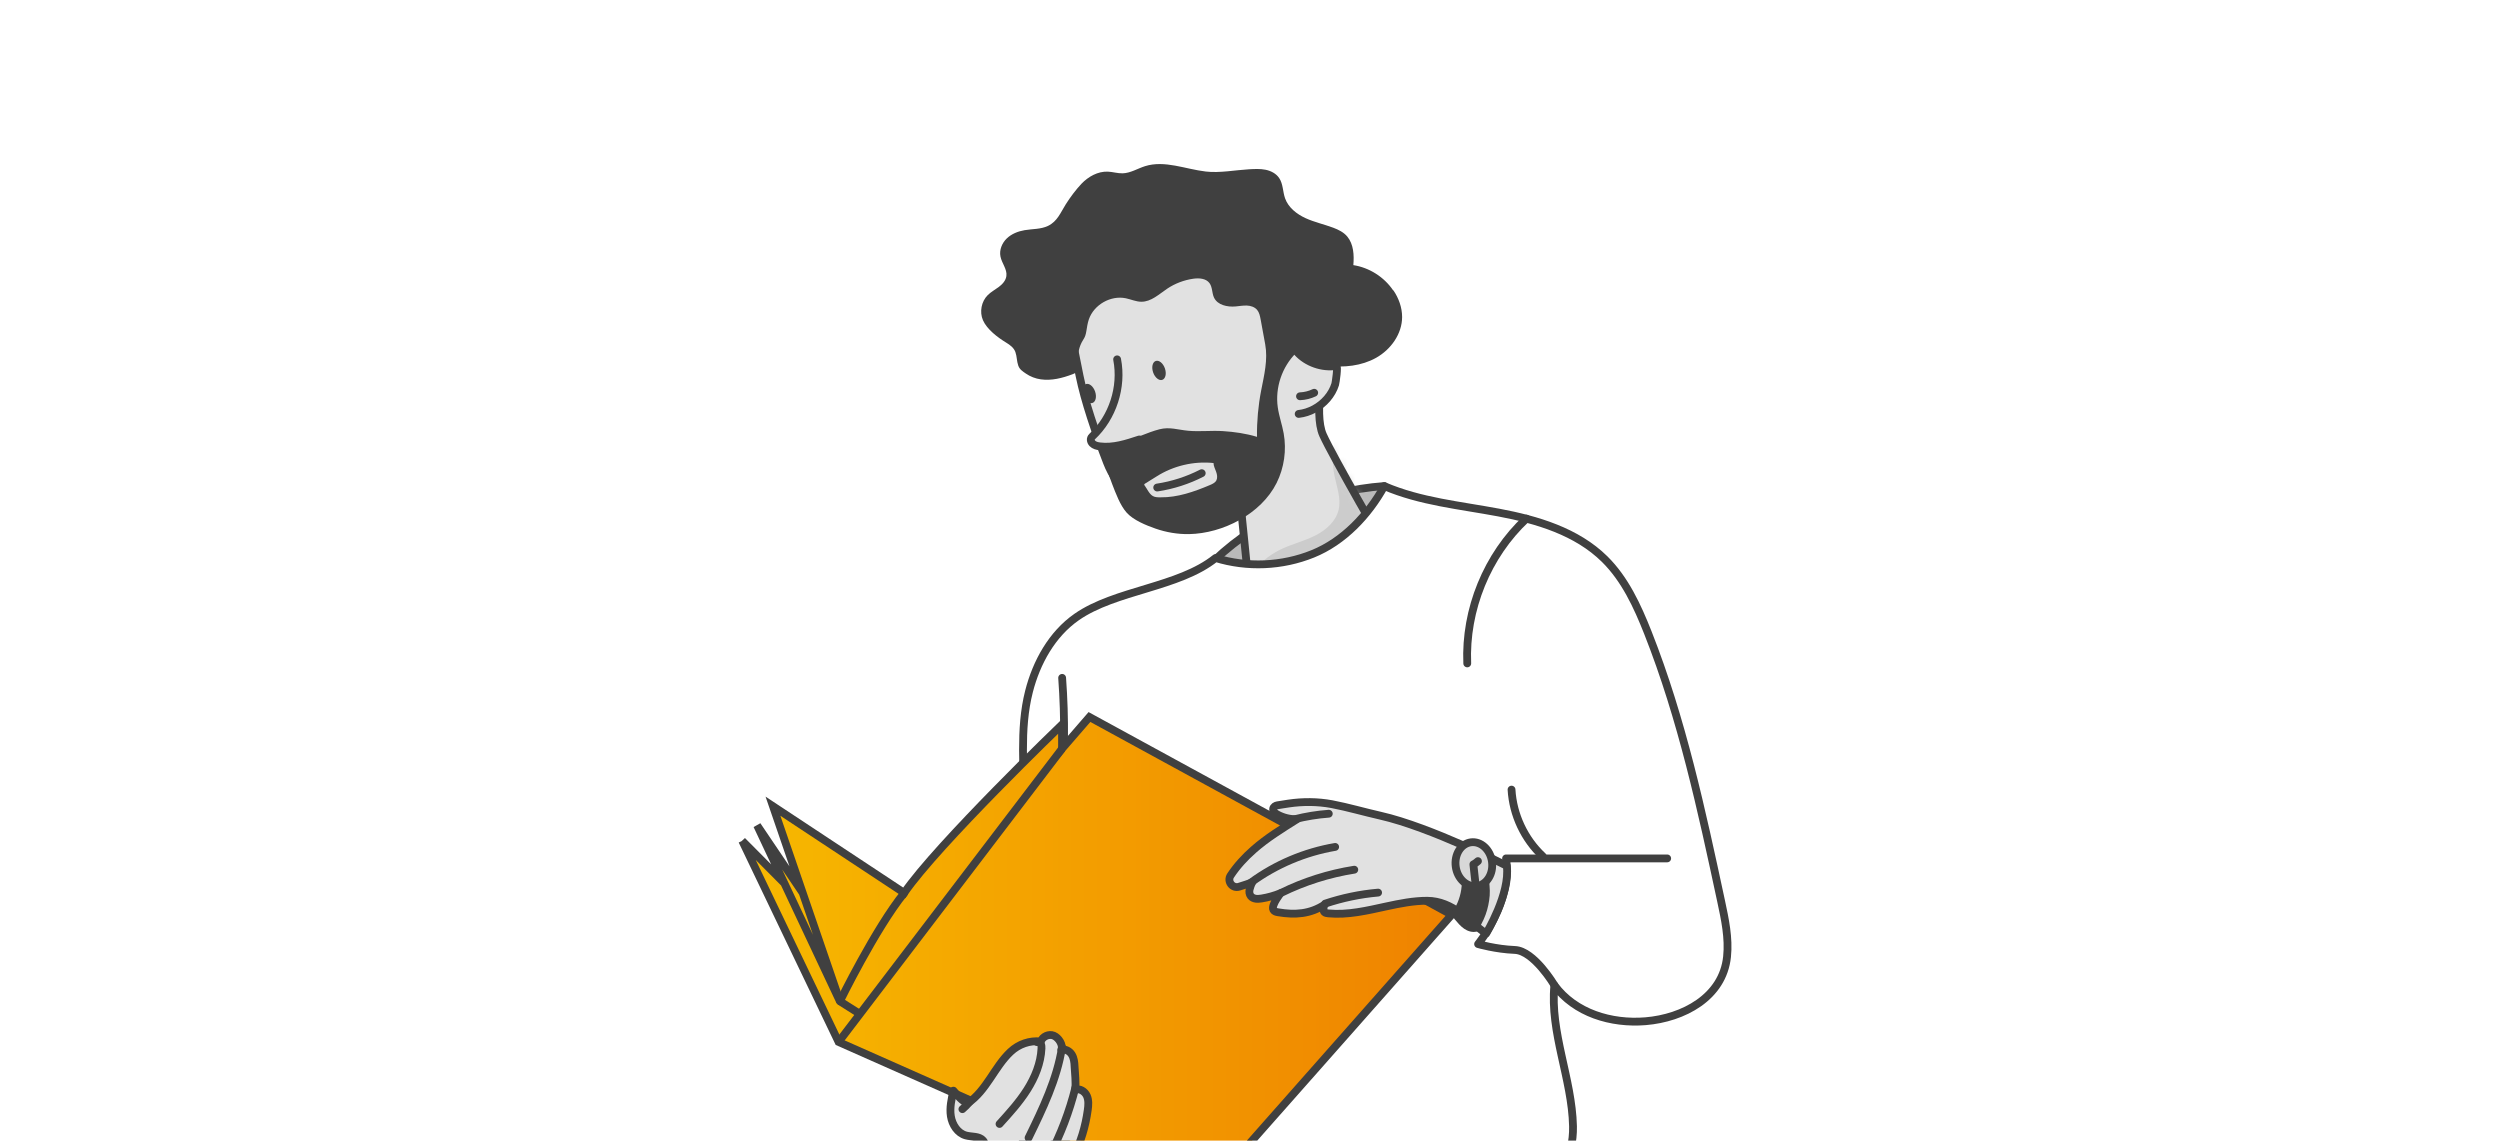 <?xml version="1.0" encoding="UTF-8"?>
<svg xmlns="http://www.w3.org/2000/svg" width="320" height="146" viewBox="0 0 320 146" fill="none">
  <rect width="320" height="146" fill="white"></rect>
  <g clip-path="url(#clip0_719_30150)">
    <path d="M155.475 71.684C161.357 66.116 169.133 62.809 177.192 62.214C177.741 66.673 175.065 71.26 171.443 73.901C170.187 74.813 168.785 75.548 167.277 75.903C165.554 76.308 163.749 76.201 162.001 75.947C160.669 75.757 159.318 75.478 158.145 74.82C156.971 74.161 155.753 73.001 155.481 71.678L155.475 71.684Z" fill="#BABABA" stroke="#404040" stroke-linecap="round" stroke-linejoin="round"></path>
    <path d="M177.59 70.55C177.59 70.55 170.597 58.464 169.341 55.664C168.086 52.864 169.651 45.94 169.651 45.94L163.92 33.974L144.368 31.44L135.948 36.945L138.182 48.1C138.839 51.337 140.208 55.36 141.692 59.199C144.153 65.591 152.856 69.417 158.877 65.318C159.193 68.416 159.502 71.52 159.818 74.617C165.719 75.415 172.567 73.769 177.59 70.557V70.55Z" fill="#E1E1E1"></path>
    <mask id="mask0_719_30150" style="mask-type:luminance" maskUnits="userSpaceOnUse" x="135" y="31" width="43" height="44">
      <path d="M177.591 70.551C177.591 70.551 170.598 58.464 169.342 55.664C168.086 52.864 169.651 45.941 169.651 45.941L163.92 33.974L144.368 31.441L135.948 36.946L138.183 48.101C138.839 51.338 140.209 55.36 141.692 59.199C144.153 65.591 152.857 69.417 158.878 65.318C159.193 68.416 159.502 71.52 159.818 74.618C165.719 75.416 172.567 73.769 177.591 70.557V70.551Z" fill="white"></path>
    </mask>
    <g mask="url(#mask0_719_30150)">
      <path d="M176.555 71.323C173.532 72.767 170.338 73.85 167.063 74.56C165.857 74.82 164.084 75.504 162.885 75.212C162.001 75.003 160.253 74.104 160.834 72.945C161.446 71.716 162.992 70.746 164.198 70.202C165.573 69.581 167.057 69.213 168.401 68.523C169.745 67.833 170.995 66.73 171.342 65.261C171.689 63.797 171.09 62.296 170.799 60.82C170.471 59.16 170.534 57.425 170.976 55.797C171.216 54.916 171.563 53.96 171.203 53.123C171.765 53.637 172.32 54.143 172.882 54.657C175.021 56.614 177.23 58.666 178.297 61.371C178.834 62.727 179.054 64.19 179.269 65.635C179.465 66.952 179.635 68.396 178.935 69.524C178.404 70.385 177.464 70.886 176.555 71.323Z" fill="#CCCCCC"></path>
    </g>
    <path d="M177.59 70.55C177.59 70.55 170.597 58.464 169.341 55.664C168.086 52.864 169.651 45.94 169.651 45.94L163.92 33.974L144.368 31.44L135.948 36.945L138.182 48.1C138.839 51.337 140.208 55.36 141.692 59.199C144.153 65.591 152.856 69.417 158.877 65.318C159.193 68.416 159.502 71.52 159.818 74.617C165.719 75.415 172.567 73.769 177.59 70.557V70.55Z" stroke="#404040" stroke-linecap="round" stroke-linejoin="round"></path>
    <path d="M131.316 174.103C135.14 173.121 139.072 172.551 143.017 172.399C148.691 172.183 154.352 172.842 159.988 173.495C170.629 174.73 181.263 175.965 191.904 177.207C192.163 173.077 192.681 169.257 192.939 165.127C193.425 157.278 201.516 152.027 201.346 144.165C201.214 138.071 198.373 132.168 198.96 126.105C201.586 129.672 206.225 131.078 210.63 130.717C215.446 130.318 220.526 127.657 221.063 122.457C221.309 120.068 220.804 117.68 220.299 115.33C217.806 103.712 215.294 92.025 210.927 80.977C209.576 77.563 207.998 74.136 205.392 71.564C201.819 68.036 196.745 66.528 191.816 65.603C186.887 64.678 181.8 64.203 177.193 62.221C175.141 65.939 171.961 69.303 168.035 70.893C164.109 72.483 159.641 72.673 155.595 71.425C150.868 75.219 142.771 75.51 137.804 78.982C134.654 81.18 132.666 84.772 131.713 88.503C130.457 93.419 131.133 98.556 131.069 103.586C130.994 109.401 130.937 115.21 130.905 121.025C130.842 132.649 130.874 144.273 131 155.903C131.013 157.31 132.647 158.216 133.278 159.47C135.412 163.739 132.628 169.51 131.328 174.109L131.316 174.103Z" fill="white" stroke="#404040" stroke-linecap="round" stroke-linejoin="round"></path>
    <path d="M198.96 126.099C198.96 126.099 196.353 121.69 193.905 121.595C191.456 121.5 189.196 120.841 189.196 120.841C189.196 120.841 193.621 115.45 192.775 109.876H213.4" stroke="#404040" stroke-linecap="round" stroke-linejoin="round"></path>
    <path d="M197.477 109.603C195.123 107.411 193.659 104.288 193.476 101.07" stroke="#404040" stroke-linecap="round" stroke-linejoin="round"></path>
    <path d="M195.382 66.382C190.358 71.076 187.518 78.031 187.808 84.917" stroke="#404040" stroke-linecap="round" stroke-linejoin="round"></path>
    <path d="M135.954 86.767C136.143 89.364 136.225 91.968 136.2 94.578" stroke="#404040" stroke-linecap="round" stroke-linejoin="round"></path>
    <path d="M95.006 107.627L107.339 133.371L153.38 153.781L185.814 117.091L139.451 91.777L135.941 95.832V92.734C135.941 92.734 119.993 108.095 115.739 114.291L98.938 103.192L107.503 128.151L102.744 114.291L96.912 105.65L107.503 128.157L100.396 113.049L95 107.62L95.006 107.627Z" fill="url(#paint0_linear_719_30150)" stroke="#404040" stroke-miterlimit="10"></path>
    <path d="M107.509 128.164C107.509 128.164 112.059 118.858 115.739 114.304" stroke="#404040" stroke-linecap="round" stroke-linejoin="round"></path>
    <path d="M192.863 110.819C192.863 110.819 183.131 105.866 176.694 104.409C174.617 103.94 172.566 103.332 170.477 102.933C168.64 102.591 166.759 102.584 164.917 102.857C164.443 102.926 163.976 103.002 163.509 103.078C163.263 103.117 163.011 103.269 162.966 103.516C162.935 103.674 162.998 103.839 163.105 103.959C163.213 104.079 163.345 104.168 163.484 104.244C164.254 104.668 165.137 104.884 166.021 104.859C164.083 106.081 162.165 107.253 160.448 108.767C159.344 109.736 158.334 110.832 157.52 112.061C157.027 112.809 157.753 113.771 158.605 113.499C159.173 113.322 159.741 113.138 160.297 112.935C160.145 113.195 160.019 113.55 159.95 113.841C159.88 114.132 159.912 114.468 160.101 114.703C160.253 114.899 160.499 115 160.745 115.038C160.991 115.076 161.237 115.038 161.483 115.007C162.31 114.874 163.124 114.646 163.9 114.329C163.572 114.823 163.219 115.266 163.017 115.83C162.947 116.039 162.884 116.274 162.992 116.464C163.105 116.666 163.358 116.73 163.579 116.768C165.769 117.141 167.719 117.002 169.574 115.779L169.448 116.014C169.448 116.014 169.322 116.571 169.518 116.749C169.65 116.869 169.846 116.894 170.022 116.913C172.515 117.154 175.002 116.552 177.445 116.02C179.168 115.646 180.928 115.292 182.702 115.298C184.286 115.311 185.687 115.944 186.949 116.882C188.073 117.712 189.07 118.706 190.225 119.498C190.225 119.498 193.336 114.373 192.869 110.838L192.863 110.819Z" fill="#E1E1E1" stroke="#404040" stroke-linecap="round" stroke-linejoin="round"></path>
    <path d="M160.158 112.942C163.326 110.629 167.037 109.065 170.9 108.406" stroke="#404040" stroke-linecap="round" stroke-linejoin="round"></path>
    <path d="M163.97 114.297C166.924 112.84 170.098 111.833 173.349 111.32" stroke="#404040" stroke-linecap="round" stroke-linejoin="round"></path>
    <path d="M169.619 115.665C171.815 114.93 174.093 114.455 176.397 114.253" stroke="#404040" stroke-linecap="round" stroke-linejoin="round"></path>
    <path d="M165.68 104.871C167.126 104.504 168.596 104.263 170.086 104.155" stroke="#404040" stroke-linecap="round" stroke-linejoin="round"></path>
    <path d="M187.083 112.587L187.114 112.568C187.158 113.727 186.906 114.893 186.388 115.925C186.3 116.096 186.136 116.299 185.953 116.236C185.864 116.457 185.713 116.875 185.814 117.097C185.915 117.319 186.066 117.502 186.224 117.692C186.584 118.123 186.95 118.56 187.411 118.877C187.871 119.194 188.458 119.377 189.001 119.244C189.203 119.194 189.538 118.415 189.639 118.231C189.841 117.857 190.011 117.471 190.156 117.078C190.44 116.293 190.617 115.463 190.68 114.627C190.743 113.79 190.617 113.024 190.56 112.219C190.491 111.263 190.339 110.319 190.093 109.394C188.963 108.792 187.682 108.336 186.609 107.639C187.076 109.229 187.228 110.946 187.089 112.599L187.083 112.587Z" fill="#404040"></path>
    <path d="M189.033 113.415C190.314 113.239 191.183 111.844 190.973 110.298C190.763 108.752 189.554 107.641 188.273 107.816C186.991 107.991 186.123 109.387 186.333 110.933C186.543 112.479 187.752 113.59 189.033 113.415Z" fill="#D8D8D8" stroke="#404040" stroke-linecap="round" stroke-linejoin="round"></path>
    <path d="M188.824 112.751L188.591 110.636C188.805 110.541 189.001 110.382 189.178 110.224" stroke="#404040" stroke-linecap="round" stroke-linejoin="round"></path>
    <path d="M122.038 139.604C121.792 140.681 121.54 141.783 121.71 142.873C121.88 143.962 122.568 145.045 123.629 145.337C124.38 145.546 125.307 145.388 125.825 145.97C126.399 146.623 126.052 147.795 126.702 148.365C127.441 149.005 128.64 148.244 129.536 148.625C130.344 148.967 130.476 150.291 131.385 150.348C131.72 150.367 132.054 150.208 132.382 150.278C132.648 150.329 132.856 150.512 133.083 150.658C133.796 151.12 134.926 151.26 135.576 150.677C136.314 150.012 136.882 148.967 137.349 148.099C138.34 146.243 138.94 144.184 139.23 142.1C139.319 141.485 139.369 140.827 139.117 140.263C138.864 139.699 138.195 139.268 137.615 139.484C137.753 138.597 137.583 137.393 137.545 136.5C137.526 135.974 137.463 135.423 137.185 134.98C136.908 134.536 136.346 134.22 135.847 134.384C136.125 133.77 135.5 132.813 134.875 132.56C134.251 132.306 133.449 132.668 133.222 133.307C131.795 133.155 130.401 133.643 129.353 134.625C128.305 135.607 127.542 136.848 126.74 138.039C125.939 139.23 125.061 140.421 123.868 141.213C123.086 140.934 122.594 140.231 122.044 139.61L122.038 139.604Z" fill="#E1E1E1" stroke="#404040" stroke-linecap="round" stroke-linejoin="round"></path>
    <path d="M124.095 141.055C123.824 141.39 123.515 141.694 123.187 141.973" stroke="#404040" stroke-linecap="round" stroke-linejoin="round"></path>
    <path d="M132.742 133.39C132.925 133.32 133.139 133.447 133.228 133.624C133.316 133.801 133.316 134.004 133.31 134.207C133.221 136.088 132.483 137.893 131.479 139.483C130.476 141.073 129.201 142.473 127.939 143.867" stroke="#404040" stroke-linecap="round" stroke-linejoin="round"></path>
    <path d="M135.942 134.049C135.298 138.135 133.468 141.923 131.656 145.635" stroke="#404040" stroke-linecap="round" stroke-linejoin="round"></path>
    <path d="M137.639 139.262C136.888 142.265 135.777 145.179 134.344 147.921" stroke="#404040" stroke-linecap="round" stroke-linejoin="round"></path>
    <path d="M135.942 95.838L107.339 133.371" stroke="#404040" stroke-miterlimit="10"></path>
    <path d="M107.509 128.164L110.071 129.785" stroke="#404040" stroke-miterlimit="10"></path>
    <path d="M142.991 45.997C143.679 49.551 142.423 53.427 139.785 55.892C139.533 56.126 139.59 56.512 139.829 56.759C140.069 57.006 140.423 57.089 140.763 57.133C142.48 57.355 144.19 56.797 145.831 56.253" fill="#E1E1E1"></path>
    <path d="M142.991 45.997C143.679 49.551 142.423 53.427 139.785 55.892C139.533 56.126 139.59 56.512 139.829 56.759C140.069 57.006 140.423 57.089 140.763 57.133C142.48 57.355 144.19 56.797 145.831 56.253" stroke="#404040" stroke-linecap="round" stroke-linejoin="round"></path>
    <path d="M148.778 48.619C149.193 48.472 149.338 47.813 149.104 47.147C148.87 46.48 148.344 46.059 147.93 46.206C147.516 46.352 147.37 47.011 147.604 47.678C147.839 48.344 148.364 48.766 148.778 48.619Z" fill="#404040"></path>
    <path d="M139.841 51.576C140.255 51.429 140.401 50.77 140.167 50.103C139.932 49.437 139.407 49.016 138.993 49.162C138.578 49.309 138.433 49.968 138.667 50.635C138.901 51.301 139.427 51.722 139.841 51.576Z" fill="#404040"></path>
    <path d="M178.322 37.166C177.161 35.45 175.268 34.252 173.229 33.936C173.336 32.662 173.267 31.262 172.453 30.281C171.998 29.73 171.323 29.4 170.654 29.147C169.487 28.71 168.25 28.444 167.113 27.924C165.977 27.405 164.905 26.562 164.488 25.384C164.191 24.535 164.242 23.553 163.743 22.806C163.358 22.217 162.683 21.868 161.995 21.729C161.307 21.59 160.594 21.628 159.893 21.666C158.139 21.767 156.094 22.166 154.346 21.957C151.733 21.653 149.088 20.481 146.576 21.266C145.611 21.57 144.715 22.153 143.705 22.185C143.067 22.204 142.436 21.995 141.799 21.97C140.524 21.919 139.306 22.603 138.422 23.528C137.709 24.282 136.99 25.251 136.434 26.125C135.759 27.189 135.355 28.336 134.137 28.919C133.215 29.356 132.149 29.292 131.145 29.463C130.306 29.609 129.479 29.932 128.867 30.521C128.255 31.11 127.889 31.997 128.059 32.834C128.229 33.701 128.936 34.462 128.816 35.336C128.741 35.918 128.305 36.387 127.838 36.736C127.371 37.084 126.841 37.363 126.431 37.775C125.61 38.592 125.358 39.928 125.818 40.986C126.33 42.164 127.718 43.203 128.791 43.856C129.283 44.154 129.776 44.515 129.971 45.066C130.173 45.636 130.135 46.231 130.337 46.795C130.514 47.295 130.886 47.523 131.309 47.815C131.877 48.208 132.54 48.461 133.215 48.556C134.585 48.752 135.973 48.398 137.267 47.91C137.431 47.853 137.595 47.783 137.722 47.669C138.069 47.352 137.999 46.801 137.968 46.333C137.905 45.395 138.113 44.325 138.63 43.526C138.889 43.134 138.971 42.867 139.053 42.386C139.135 41.886 139.205 41.379 139.369 40.891C140.013 39.003 142.165 37.775 144.109 38.18C144.771 38.319 145.409 38.617 146.084 38.623C147.353 38.636 148.369 37.642 149.423 36.938C150.414 36.279 151.556 35.849 152.73 35.678C153.475 35.57 154.358 35.627 154.813 36.235C155.204 36.761 155.116 37.502 155.393 38.091C155.848 39.054 157.104 39.32 158.164 39.225C158.644 39.181 159.123 39.092 159.609 39.111C160.095 39.13 160.594 39.295 160.909 39.662C161.187 39.992 161.275 40.441 161.358 40.866C161.553 41.93 161.749 42.994 161.944 44.059C162.311 46.041 161.806 48.043 161.427 49.988C161.055 51.907 160.865 53.953 160.897 55.917C159.483 55.486 158.006 55.277 156.536 55.182C155.065 55.087 153.563 55.271 152.105 55.138C150.755 55.017 149.726 54.612 148.413 54.948C146.829 55.353 145.226 56.196 143.642 56.595C142.992 56.759 142.184 57.291 141.534 57.45C140.921 57.596 140.959 57.539 141.155 58.248C141.508 59.509 141.893 60.763 142.367 61.986C142.821 63.151 143.37 64.665 144.203 65.609C145.068 66.584 146.709 67.243 147.902 67.661C149.284 68.143 150.748 68.39 152.206 68.365C156.523 68.288 161.421 65.786 163.402 61.827C164.374 59.882 164.696 57.615 164.311 55.474C164.109 54.346 163.712 53.263 163.554 52.129C163.2 49.62 164.097 46.96 165.895 45.18C167.006 46.162 168.401 46.656 169.878 46.827C172.017 47.067 174.271 46.852 176.151 45.794C178.032 44.736 179.465 42.741 179.471 40.581C179.471 39.358 179.036 38.161 178.348 37.154L178.322 37.166ZM155.703 61.479C155.538 61.789 155.191 61.954 154.869 62.087C152.85 62.942 150.723 63.69 148.527 63.658C148.224 63.658 147.845 63.658 147.574 63.499C147.094 63.227 146.835 62.575 146.513 62.144C146.482 62.106 146.45 62.055 146.463 62.005C146.475 61.967 146.513 61.941 146.545 61.916C147.113 61.561 147.492 61.333 148.053 60.978C150.199 59.616 152.806 59.002 155.33 59.268C155.33 59.642 155.545 60.041 155.665 60.389C155.791 60.738 155.867 61.143 155.696 61.466L155.703 61.479Z" fill="#404040"></path>
    <path d="M148.122 62.404C150.104 62.106 152.042 61.479 153.822 60.567" stroke="#404040" stroke-linecap="round" stroke-linejoin="round"></path>
    <path d="M166.23 52.984C167.624 52.826 168.937 52.104 169.859 51.04C170.326 50.501 170.692 49.874 170.906 49.19C170.963 49.006 171.291 46.802 171.045 46.84C169.272 47.131 167.252 46.422 166.053 45.085" fill="#E1E1E1"></path>
    <path d="M166.23 52.984C167.624 52.826 168.937 52.104 169.859 51.04C170.326 50.501 170.692 49.874 170.906 49.19C170.963 49.006 171.291 46.802 171.045 46.84C169.272 47.131 167.252 46.422 166.053 45.085" stroke="#404040" stroke-linecap="round" stroke-linejoin="round"></path>
    <path d="M166.4 50.723C167.031 50.697 167.649 50.545 168.217 50.273" stroke="#404040" stroke-linecap="round" stroke-linejoin="round"></path>
  </g>
  <defs>
    <linearGradient id="paint0_linear_719_30150" x1="95" y1="122.779" x2="185.814" y2="122.779" gradientUnits="userSpaceOnUse">
      <stop stop-color="#F7B900"></stop>
      <stop offset="1" stop-color="#EF8200"></stop>
    </linearGradient>
    <clipPath id="clip0_719_30150">
      <rect width="320" height="146" fill="white"></rect>
    </clipPath>
  </defs>
</svg>
